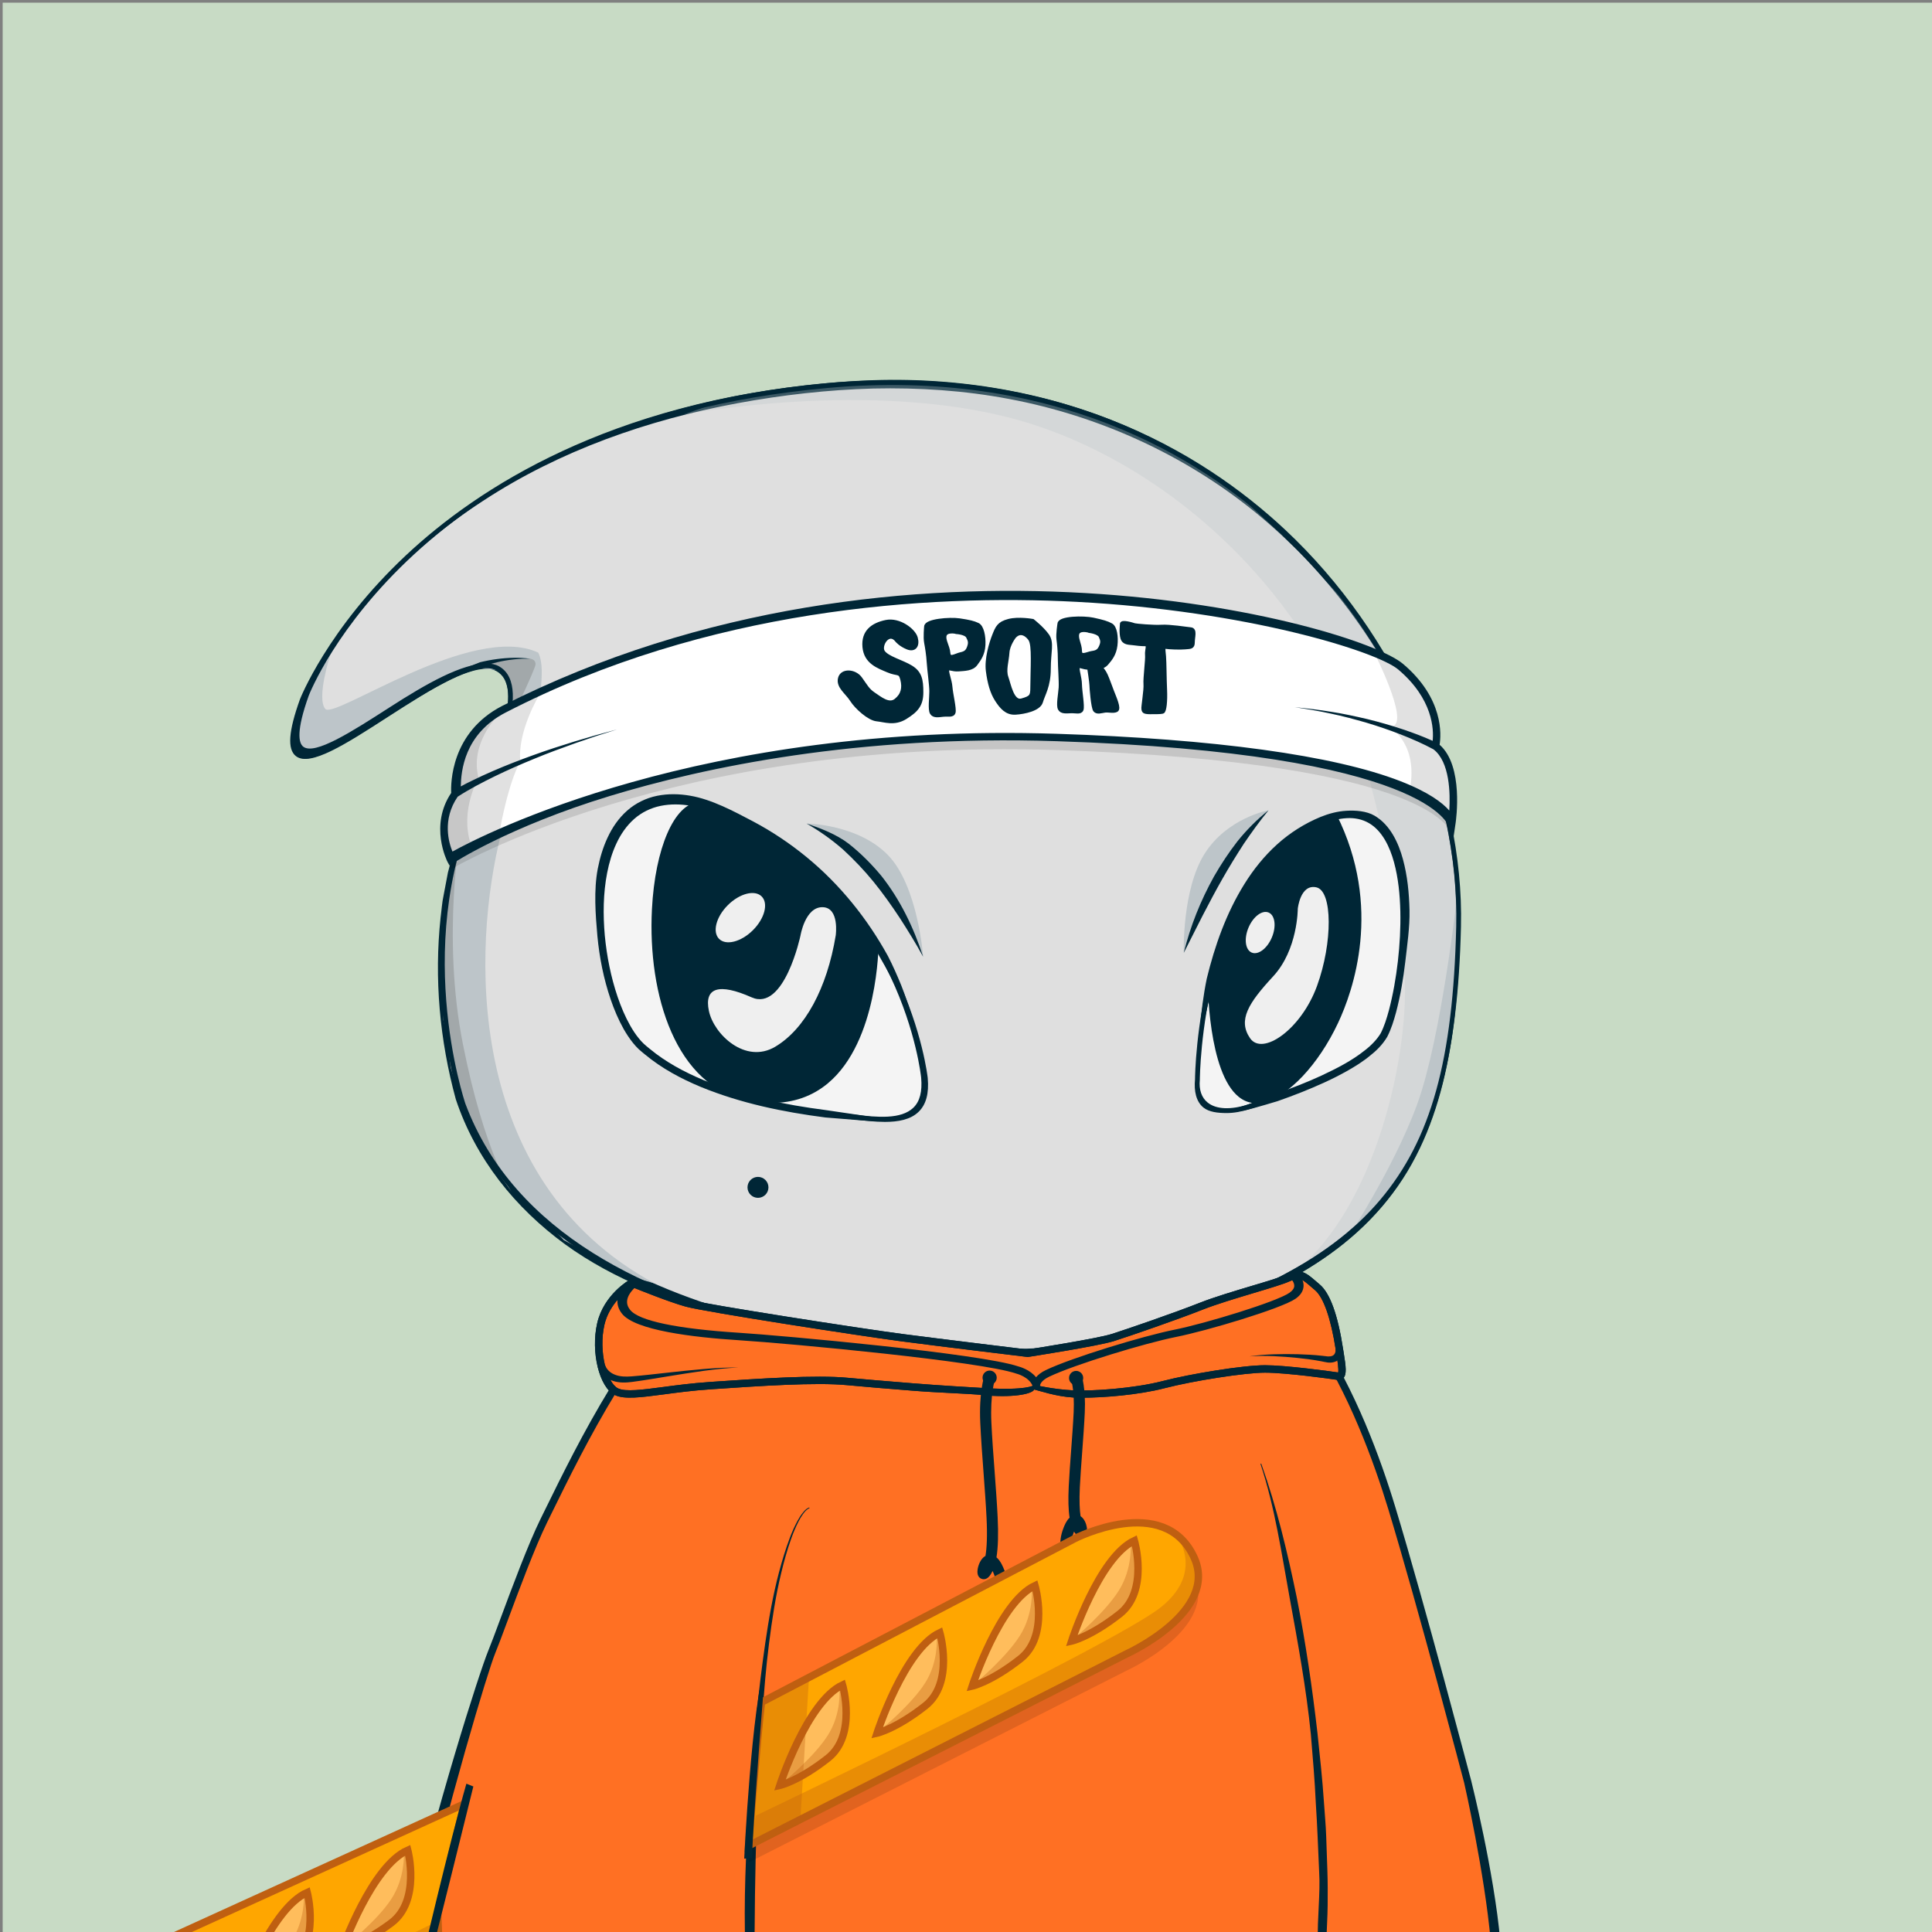 <svg xmlns="http://www.w3.org/2000/svg" xmlns:xlink="http://www.w3.org/1999/xlink" version="1.2" viewBox="0 0 520 520" fill="none">
<rect x="0" y="0" width="520" height="520" fill="#808080" stroke="none"/>
<!-- Background / Green --> <path d="M520.47 0.72H0.72V520.47H520.47V0.72Z" fill="#C8DBC5"/>


<!-- Type / White Body --> <path d="M399.34 520.56L115.79 519.97C115.53 519.97 115.28 519.85 115.12 519.65C114.96 519.45 114.89 519.18 114.95 518.93C146.9 373.14 188.1 352.75 189.84 351.95C189.94 351.9 190.06 351.87 190.17 351.87L337.22 347.77C337.3 347.76 337.43 347.78 337.52 347.82C338.16 348.04 353.31 353.7 367.93 394.63C383.16 437.26 397.96 501.19 400.2 519.6C400.23 519.85 400.15 520.09 399.99 520.27C399.82 520.45 399.58 520.56 399.34 520.56ZM116.85 518.26L398.36 518.84C395.76 499.32 381.24 437.01 366.31 395.2C352.74 357.21 338.58 350.15 337.08 349.49L190.41 353.58C187.69 355.04 147.59 378.75 116.85 518.26Z" fill="#002636"/>
<path d="M399.34 519.7C397 500.37 381.76 435.92 367.12 394.91C352.47 353.9 337.24 348.63 337.24 348.63L190.19 352.73C190.19 352.73 148.01 372.06 115.79 519.11L399.34 519.7Z" fill="#DFDFDF"/>
<path d="M397.72 508.23C397.06 504.42 396.32 500.64 395.57 496.85C394.04 489.28 392.42 481.73 390.66 474.21C387.12 459.18 383.29 444.22 379.1 429.35C376.94 421.93 374.75 414.52 372.36 407.17C370.01 399.81 367.49 392.49 364.57 385.29C361.64 378.11 358.29 371.06 354.07 364.47C351.98 361.17 349.63 358.02 347.01 355.08C345.68 353.62 344.3 352.21 342.76 350.94C341.2 349.65 339.69 348.48 337.59 347.58C337.49 347.54 337.38 347.51 337.26 347.52H337.2C312.69 348.2 288.19 349.19 263.69 350.02C251.44 350.47 239.19 350.88 226.93 351.24C214.68 351.61 202.43 352.04 190.17 352.29H190.15C190.1 352.29 190.05 352.3 190 352.33C188.22 353.29 186.66 354.44 185.14 355.68L182.91 357.58C182.2 358.24 181.52 358.94 180.82 359.62C180.14 360.31 179.41 360.97 178.77 361.69L176.85 363.88L174.93 366.07C174.31 366.82 173.74 367.6 173.14 368.36C171.97 369.91 170.75 371.42 169.62 372.99L166.37 377.81L164.74 380.22C164.22 381.04 163.74 381.88 163.24 382.71L160.27 387.71C152.59 401.18 146.31 415.38 140.61 429.77C139.21 433.38 137.97 437.05 136.64 440.68L134.67 446.14L133.69 448.87L132.81 451.64L129.31 462.71C128.14 466.4 126.95 470.08 125.97 473.83L122.88 485.02C121.88 488.76 120.77 492.47 119.93 496.25L114.55 518.84C114.53 518.93 114.52 519.03 114.52 519.12C114.52 519.8 115.07 520.36 115.75 520.37H115.78C132.24 520.07 151.62 520.35 186.94 520.57C210.64 520.72 234.41 520.65 258.04 520.48L399.43 519.78C399.03 515.84 398.39 512.02 397.72 508.23ZM257.08 518.33C233.46 518.06 209.96 518.07 186.41 517.94C163.39 517.82 140.4 517.83 117.37 517.85L122.26 496.83C123.08 493.06 124.16 489.35 125.14 485.62L128.11 474.43C129.04 470.68 130.19 467 131.32 463.31L134.68 452.24L135.52 449.47L136.47 446.74L138.37 441.28C139.65 437.64 140.86 433.98 142.21 430.37C147.71 415.97 154.06 402.17 161.61 388.72L164.52 383.73C165.01 382.9 165.48 382.06 165.99 381.24L171.09 374.37C172.2 372.8 174.06 370.75 175.21 369.21C175.8 368.45 176.36 367.66 176.97 366.92L178.86 364.74L180.75 362.56C181.39 361.84 182.09 361.19 182.76 360.5C183.44 359.83 184.11 359.13 184.8 358.47L186.97 356.59C188.43 355.37 190.55 354.68 192.16 353.79L192.89 353.47C205.14 353.04 214.75 352.48 227 352.16C239.25 351.84 251.51 351.56 263.77 351.33C288.2 350.8 312.7 350.17 337.12 349.49C338.54 350.13 340.03 351.5 341.37 352.65C342.8 353.84 344.12 355.2 345.38 356.6C347.87 359.43 350.14 362.5 352.17 365.72C356.29 372.13 359.66 379.05 362.58 386.13C365.5 393.22 368.05 400.48 370.44 407.81C372.87 415.12 375.1 422.5 377.29 429.88C381.66 444.66 385.71 459.55 389.45 474.51C391.28 482 393.15 489.48 394.83 497.01C396.51 504.49 398.1 512.18 399.28 519.61L257.08 518.33Z" fill="#002636"/>
<path d="M185.38 358.16C185.38 358.16 224.37 378.66 278.59 378.01C278.59 378.01 308.94 379.99 341.45 352.73C341.45 352.73 339.4 350.62 337.08 349.49C334.74 348.36 197.65 351.87 193.25 353.24C188.85 354.62 185.38 358.16 185.38 358.16Z" fill="#BDC5C9"/>
<path d="M200.36 355.58C200.36 355.58 246.35 373.25 281.94 368.65C317.53 364.05 334.95 349.77 334.95 349.77L298.88 360.42L281.69 364.78L257.46 364.02L234.73 361.88L200.36 355.58Z" fill="#A2A8AA"/>
<path d="M81.22 188.89C81.22 188.89 109.73 114.29 222.61 104.14C335.49 93.99 394.07 183.82 392.51 249.82C390.95 315.82 372.2 343.17 293.7 362.3C293.7 362.3 284.52 363.86 277.49 364.16C270.46 364.45 150.95 367.97 124.58 297.67C124.58 297.67 108.96 252.56 129.66 211.94C129.66 211.94 143.53 185.77 133.96 180.3C120.51 172.62 66.38 230.29 81.22 188.89Z" fill="#DFDFDF"/>
<path d="M81.1 188.84C83.5 183.13 86.65 177.79 90.11 172.67C93.58 167.56 97.42 162.7 101.57 158.13C109.91 149.02 119.34 140.89 129.62 134.02C134.72 130.51 140.12 127.49 145.57 124.56C151.09 121.77 156.7 119.14 162.48 116.91C174 112.39 185.96 108.96 198.11 106.58C210.27 104.25 222.59 102.76 235 102.33C247.4 101.91 259.86 102.85 272.06 105.2C284.25 107.56 296.19 111.33 307.42 116.66C318.65 121.95 329.2 128.67 338.75 136.58C357.79 152.48 372.74 173.1 382.19 195.95C383.42 198.79 384.4 201.72 385.48 204.62C386.39 207.58 387.44 210.49 388.17 213.5C389.85 219.45 391.02 225.54 391.91 231.66C392.76 237.79 393.05 243.99 392.99 250.18C392.85 256.35 392.55 262.53 392.01 268.69C390.91 280.98 388.73 293.33 384.02 304.87C381.66 310.62 378.65 316.13 374.9 321.11C371.17 326.11 366.76 330.58 361.92 334.5C352.2 342.33 340.96 347.99 329.43 352.47C317.89 357.02 290.25 366.55 269.44 364.52C261.26 364.49 253.09 364.08 244.94 363.39C228.65 361.97 212.42 359.33 196.65 354.77C180.94 350.16 165.5 344.64 152.11 334.92C145.45 330.05 139.39 324.3 134.35 317.73C129.31 311.15 125.32 303.81 122.68 295.87C118.34 279.98 116.84 263.37 118.58 247.01C118.86 244.97 118.96 242.92 119.41 240.9L120.56 234.84C121.64 230.87 122.56 226.86 124.09 223.04C125.33 219.12 127.26 215.46 128.94 211.72C130.81 208.14 132.47 204.44 133.88 200.65C135.25 196.86 136.43 192.95 136.74 188.98C136.88 187.01 136.75 184.98 135.98 183.24C135.21 181.51 133.59 180.21 131.68 180.06C129.76 179.88 127.77 180.37 125.88 181C123.98 181.64 122.13 182.47 120.32 183.38C116.7 185.2 113.2 187.28 109.75 189.44C102.83 193.71 96.16 198.44 88.84 202.1C86.99 202.97 85.1 203.81 83.03 204.1C82.02 204.22 80.87 204.22 79.97 203.55C79.05 202.91 78.71 201.79 78.6 200.77C78.39 198.69 78.84 196.66 79.31 194.68C79.77 192.71 80.41 190.77 81.1 188.84ZM81.34 188.93C80.67 190.85 80.04 192.78 79.56 194.75C79.1 196.71 78.68 198.74 78.9 200.73C79.01 201.7 79.35 202.71 80.15 203.26C80.92 203.84 81.99 203.85 82.96 203.73C84.94 203.44 86.82 202.6 88.64 201.73C95.88 198.05 102.53 193.28 109.43 188.96C112.88 186.79 116.34 184.63 119.98 182.74C121.8 181.8 123.66 180.93 125.6 180.24C127.54 179.56 129.59 179 131.75 179.17C133.95 179.29 135.97 180.85 136.86 182.82C137.77 184.8 137.92 186.98 137.81 189.05C137.55 193.22 136.4 197.21 135.07 201.09C133.7 204.96 132.08 208.73 130.24 212.4C128.65 216.11 126.81 219.72 125.66 223.6C124.22 227.38 123.38 231.34 122.39 235.25L121.36 241.21C121.16 242.2 121.04 243.2 120.95 244.21L120.63 247.22C119.08 263.28 120.73 279.67 125.13 295.14C127.66 302.62 131.54 309.8 136.41 316.13C141.29 322.47 147.17 328.05 153.67 332.78C166.72 342.23 181.83 348.59 197.33 353.11C212.86 357.65 228.93 360.35 245.08 361.83C253.16 362.55 261.27 362.99 269.37 363.05C273.43 363.07 277.47 363.07 281.46 362.7C285.47 362.34 289.5 361.8 293.48 361.16L293.4 361.18C305.34 358.25 317.23 355.02 328.69 350.61C340.15 346.27 351.27 340.8 360.86 333.21C365.64 329.42 369.99 325.08 373.69 320.22C377.41 315.38 380.4 309.99 382.76 304.35C387.47 293.03 389.72 280.81 390.89 268.59C391.47 262.47 391.81 256.32 391.99 250.16C392.09 244.02 391.84 237.87 391.04 231.77C390.18 225.69 389.12 219.61 387.39 213.71C386.65 210.72 385.59 207.83 384.68 204.9C383.6 202.02 382.6 199.11 381.37 196.29C371.93 173.57 356.78 153.28 337.75 137.79C318.68 122.32 295.71 111.92 271.64 107.39C259.6 105.1 247.31 104.3 235.06 104.57C222.81 104.91 210.56 106.3 198.49 108.53C174.39 112.99 150.73 121.25 130.1 134.75C119.76 141.42 110.24 149.38 101.92 158.45C97.76 162.99 93.9 167.81 90.41 172.88C86.93 177.95 83.75 183.28 81.34 188.93Z" fill="#002636"/>
<path d="M88.84 176.45C88.84 176.45 85.13 187.91 87.55 190.81C89.97 193.71 127.09 167.41 144.84 175.64C144.84 175.64 145.72 176.93 145.81 180.32C145.89 183.47 145.25 189.03 144.44 193.88C143.63 198.72 137.34 214.68 134.84 224.54C127.26 254.39 124.35 317.33 176.15 345.41L170.34 343.8L151.78 333.79L134.84 316.04L125.8 301.19L122.73 290.38L119.34 274.56L119.02 260.52L119.83 243.9L122.25 231.31L125.96 219.69L130.32 210.17L134.19 202.59L136.21 195.65L137.81 189.06L136.85 183.71L134.51 180.4L127.65 179.75L123.53 181.44L112 187.18L99.65 195.01L94.57 198.08L86.9 202.36L81.82 203.09L79.88 201.07C79.88 201.07 79.07 196.39 79.32 196.23C79.57 196.07 81.66 188.24 81.66 188.24C81.66 188.24 84.65 182.91 84.81 182.67C84.97 182.43 88.84 176.45 88.84 176.45Z" fill="#BDC5C9"/>
<path d="M127.65 179.76L131.93 178.07L137.3 177.24L142.82 177.31C142.82 177.31 144.2 177.48 144.14 178.82C144.08 180.15 136.94 194.98 136.94 194.98L137.42 189.84L136.88 184.15L134.52 180.42L130.92 178.96L127.65 179.76Z" fill="#A2A8AA"/>
<path d="M129.14 178.26C130.64 177.89 132.15 177.6 133.67 177.4C135.19 177.19 136.72 177.07 138.25 177.05C139.78 177 141.3 177.13 142.81 177.3C141.29 177.28 139.78 177.3 138.27 177.48C136.77 177.64 135.28 177.89 133.82 178.24C132.36 178.58 130.91 178.99 129.5 179.49C128.1 179.98 124.43 181.25 124.22 180.83C124.01 180.41 123.29 180.53 129.14 178.26Z" fill="#002636"/>
<path d="M392.23 240.84C392.23 240.84 387.94 279.32 381.48 297.08C375.02 314.84 361.9 334.5 361.9 334.5L368.34 327.5L375.6 319.59L381.41 309.1L385.93 297.8L389 287.15L390.78 275.21L391.75 262.14L392.56 248.58L392.23 240.84Z" fill="#BDC5C9"/>
<path d="M124.08 223.05C124.08 223.05 118.78 251.73 124.59 281.02C130.4 310.31 137.66 320.72 137.66 320.72L131.73 312.37L125.8 301.19L121.32 287.43L119.38 272.54L119.02 255.96L119.83 243.9L124.08 223.05Z" fill="#A2A8AA"/>
<path d="M199.14 517.66L199.13 520.65L116.44 520.37L118.32 514.06L181.39 513.97L199.14 517.66Z" fill="#DFDFDF"/>
<path d="M133.67 455.57C136.39 450.53 125.3 504.75 128.2 520.4L116.44 520.38C116.44 520.37 130.95 460.61 133.67 455.57Z" fill="#BDC5C9"/>
<path d="M399.24 519.61L399.34 520.56L356.71 520.49L356.75 519.3L356.76 518.98L399.24 519.61Z" fill="#DFDFDF"/>
<path d="M339.09 393.12C339.09 393.12 346.08 402.06 352.37 424.33C358.66 446.6 364.63 500.98 365.6 517.93L365.63 520.53L356.66 520.48L355.92 516.88V508.65L355.44 489.69L354.15 471.54L351.97 451.45L348.34 431.12L344.87 414.58L341.8 401.83L339.09 393.12Z" fill="#BDC5C9"/>
<path d="M352.49 465.23C353 471.32 353.55 477.41 353.83 483.52C354.25 489.62 354.46 495.73 354.74 501.83C355.11 507.61 354.14 514.38 354.37 520.18L356.73 520.48C356.77 517.73 357.03 513.62 357.05 510.87C357.07 507.8 357.09 504.73 356.98 501.67L356.66 492.47C356.56 489.4 356.25 486.35 356.05 483.29C355.64 477.17 354.95 471.07 354.31 464.97C352.89 452.78 351.08 440.64 348.66 428.61C346.15 416.61 343.26 404.66 339.08 393.12C339.06 393.07 339 393.04 338.94 393.06C338.89 393.08 338.86 393.14 338.88 393.2C342.79 404.8 344.53 416.8 346.76 428.81C348.99 440.84 351.28 453.07 352.49 465.23Z" fill="#002636"/>
<path d="M201.84 517.99V520.65L354.39 520.49L354.34 518.85L223.06 515.56L201.84 517.99Z" fill="#DFDFDF"/>
<path d="M217.28 404.99C217.28 404.99 220.88 403.54 219.59 411.93C218.3 420.32 213.84 494.52 215.13 520.66H201.84L200.87 496.49L204.42 450.66L207.08 432.83L209.08 422L212.41 412.97L213.73 409.71L215.34 406.39L217.28 404.99Z" fill="#C2CACC"/>
<path d="M201.81 519.11C201.81 518.62 201.8 518.13 201.81 517.64C201.89 504.85 202.12 492.05 202.84 479.26C203.59 466.48 204.06 453.7 205.71 441.01C206.52 434.66 207.49 428.33 209.03 422.12C209.8 419.02 210.66 415.93 211.76 412.93C212.3 411.43 212.93 409.96 213.66 408.54C214.03 407.84 214.43 407.14 214.9 406.51C215.36 405.89 215.91 405.23 216.58 404.96L216.62 404.94C216.67 404.92 216.7 404.86 216.68 404.81C216.66 404.76 216.6 404.73 216.55 404.75C215.7 405.06 215.2 405.72 214.69 406.35C214.19 406.99 213.77 407.68 213.38 408.39C212.61 409.81 211.94 411.28 211.37 412.78C210.21 415.78 209.27 418.86 208.43 421.96C206.75 428.16 205.64 434.52 204.69 440.86C202.83 453.57 201.56 466.35 200.61 479.15C199.67 491.95 198.97 504.79 199.16 517.65C199.17 518.13 199.19 518.62 199.2 519.11H201.81V519.11Z" fill="#002636"/>
<path opacity="0.32" d="M391.35 228.25L385.48 204.62L376.1 183.47L362.54 162.41L344.92 143.87L330.59 130.7L307.41 116.66L286.29 109.64L269.59 105.77L258.21 104.32L241.27 103.11L225.05 103.59L198.11 106.59L183.9 111.58C183.9 111.58 234.25 101.9 273.95 113.03C313.65 124.17 356.01 160.32 369.45 213.17C369.45 213.17 377.37 243.39 378.12 264.04C378.87 284.69 370.33 324.76 348.51 342.27L357.47 337.19L368.36 327.51L376.35 318.31L382.16 307.42L386.76 293.62L389.42 285.63L392.01 268.7L392.09 243.75L391.35 228.25Z" fill="#BDC5C9"/>
<path d="M345.88 142.56C323.42 121.53 283.79 97.62 222.63 103.13C164.14 108.39 128.68 131.24 109.23 149.49C88.13 169.28 80.77 188.11 80.7 188.3V188.31C77.65 196.83 77.3 201.65 79.62 203.49C83.41 206.5 93.08 200.27 104.27 193.05C115.6 185.75 128.46 177.48 133.71 180.49C142.63 185.59 129.3 211.01 129.16 211.27C108.57 251.67 123.89 297.05 124.05 297.52C147.52 360.12 244.02 364.55 270.82 364.55C274.57 364.55 276.96 364.46 277.59 364.44C284.58 364.15 293.79 362.6 293.92 362.57C369.4 345.18 391.58 318.82 393.22 249.47C394.12 211.7 375.98 170.74 345.88 142.56ZM391.94 249.44C391.09 285.36 385.18 306.63 371.54 322.86C357.31 339.79 333.28 351.65 293.67 361.3C293.58 361.32 284.45 362.86 277.54 363.15C272.42 363.37 151.7 367.56 125.27 297.09C125.11 296.64 109.97 251.78 130.31 211.87C130.89 210.78 144.35 185.08 134.36 179.37C133.4 178.82 132.28 178.58 131.01 178.58C124.37 178.58 115 183.85 104.76 190.45C94.88 196.81 84.66 203.39 81.61 200.96C80.39 199.99 79.66 196.82 83.1 187.23C83.52 186.15 111.84 114.4 222.76 104.42C283.47 98.96 322.74 122.66 345.02 143.51C374.84 171.44 392.82 212.03 391.94 249.44Z" fill="#002636"/>


<!-- Eyes / Regular Eyes --> <g style="mix-blend-mode:color-burn">
<path d="M217.1 221.65C217.1 221.65 230.86 221.79 238.99 230.14C247.11 238.5 248.47 257.51 248.47 257.51L240.12 240.85L230.97 230.41L217.1 221.65Z" fill="#BDC5C9"/>
</g>
<g style="mix-blend-mode:color-burn">
<path d="M318.61 256.46C318.61 256.46 318.1 239.47 324.22 229.78C330.34 220.09 341.43 218.09 341.43 218.09L331.37 230.03L318.61 256.46Z" fill="#BDC5C9"/>
</g>
<path d="M318.61 256.46C320.44 249.13 323.1 242.49 326.76 235.88C328.65 232.61 330.73 229.43 333.06 226.44C335.42 223.48 338.46 220.41 341.43 218.09C339.03 221.01 336.87 224.03 334.78 227.09C332.76 230.21 330.81 233.37 328.98 236.6C327.14 239.83 325.41 243.12 323.69 246.43L318.61 256.46Z" fill="#002636"/>
<path d="M248.47 257.52C246.52 253.94 244.39 250.5 242.21 247.12C239.99 243.76 237.67 240.48 235.15 237.37C232.62 234.27 229.86 231.37 226.92 228.66C223.9 226.03 220.66 223.69 217.1 221.66C220.96 222.97 225.13 224.56 228.41 227.07C231.65 229.62 234.57 232.56 237.2 235.72C242.3 242.15 245.95 249.75 248.47 257.52Z" fill="#002636"/>
<path d="M322.29 290.56C322.29 290.56 322.34 235.59 354.67 221.27C387 206.95 378.1 270.88 371.94 279.51C365.77 288.14 345.48 294.91 336.19 297.88C326.9 300.85 321.62 297.29 322.29 290.56Z" fill="#F4F4F4"/>
<path d="M330.17 299.58C327.75 299.58 325.41 299.31 323.91 298.1C321.92 296.49 321.34 293.65 321.64 290.52C321.65 288.9 322.39 234.85 354.41 220.67C362.37 217.14 368.53 217.96 372.72 223.1C383.28 236.06 377.06 273.45 372.47 279.88C365.93 289.03 343.7 296.15 336.39 298.5C334.13 299.22 332.03 299.58 330.17 299.58ZM363.16 219.84C360.72 219.84 357.97 220.51 354.94 221.86C323.36 235.85 322.94 290.01 322.94 290.56V290.62C322.67 293.31 323.4 295.43 325.04 296.75C327.33 298.6 331.23 298.78 336 297.25C343.2 294.94 365.12 287.92 371.42 279.12C373.49 276.22 376.23 265.73 377.05 253.84C377.6 245.78 377.64 231.19 371.73 223.92C369.5 221.2 366.64 219.84 363.16 219.84Z" fill="#002636"/>
<path d="M249.05 290.2C249.05 290.2 244.08 241.2 197.48 219.61C150.88 198.02 157.63 267.97 172.79 281.86C187.95 295.75 217.1 299.31 226.94 300.31C236.78 301.31 250.31 304.49 249.05 290.2Z" fill="#F4F4F4"/>
<path d="M238.18 301.96C235.49 301.96 232.62 301.62 229.9 301.29C228.87 301.17 227.85 301.05 226.87 300.95C195.07 297.72 179.67 289.05 172.35 282.34C162.44 273.26 155.43 239.25 166.22 223.06C170.55 216.56 179.54 210.58 197.76 219.02C244.16 240.52 249.65 289.64 249.7 290.14V290.15C250.07 294.31 249.26 297.3 247.23 299.26C245.07 301.35 241.79 301.96 238.18 301.96ZM181.75 216.19C175.55 216.19 170.66 218.73 167.29 223.78C157.14 239.01 163.65 272.62 173.22 281.38C186.91 293.93 212.79 298.22 227 299.66C227.99 299.76 229.01 299.88 230.05 300.01C236.12 300.73 242.53 301.34 245.85 298.12C247.58 296.44 248.26 293.81 247.93 290.06C247.86 289.39 242.83 241.35 197.2 220.21C191.42 217.52 186.25 216.19 181.75 216.19Z" fill="#002636"/>
<path d="M325.55 263.57C325.55 263.57 325.53 299.51 339.91 296.2C354.29 292.89 377.4 255.56 359.28 219.48C359.28 219.48 334.14 224.9 325.55 263.57Z" fill="#002636"/>
<path d="M338.09 296.92C336.39 296.92 334.83 296.36 333.43 295.24C325.13 288.63 325.05 264.59 325.05 263.57L325.06 263.46C333.62 224.92 358.92 219.04 359.18 218.99L359.56 218.91L359.73 219.26C372.21 244.12 364.17 266.77 360.13 275.35C354.86 286.56 346.78 295.13 340.02 296.69C339.36 296.84 338.72 296.92 338.09 296.92ZM326.05 263.63C326.06 264.92 326.31 288.29 334.05 294.46C335.74 295.81 337.62 296.22 339.79 295.72C346.26 294.23 354.07 285.87 359.22 274.93C363.18 266.52 371.03 244.4 359.01 220.07C355.88 220.95 333.91 228.35 326.05 263.63Z" fill="#002636"/>
<path d="M349.3 244.59C349.3 244.59 349.32 255.61 342.67 262.79C336.02 269.97 333.12 274.56 336.45 279.43C339.78 284.3 350.2 277.1 354.47 265.39C358.74 253.68 358.66 239.8 354.31 238.83C349.96 237.86 349.3 244.59 349.3 244.59Z" fill="#EFEFEF"/>
<path d="M342.318 252.323C343.573 249.346 343.184 246.339 341.448 245.608C339.713 244.876 337.289 246.697 336.034 249.674C334.779 252.651 335.168 255.658 336.904 256.389C338.639 257.121 341.063 255.3 342.318 252.323Z" fill="#EFEFEF"/>
<path d="M235.95 254.14C235.95 254.14 236.09 302.14 201.64 295.78C167.19 289.42 172.22 217.65 188.01 216.39C188.02 216.39 215.78 224.38 235.95 254.14Z" fill="#002636"/>
<path d="M207.66 296.86C205.71 296.86 203.67 296.66 201.56 296.27C181.89 292.64 174.29 267.77 175.47 244.73C176.32 228.27 181.46 216.4 187.98 215.88L188.07 215.87L188.16 215.9C188.44 215.98 216.33 224.29 236.37 253.85L236.46 253.98V254.13C236.46 254.39 236.38 280.26 222.84 291.56C218.62 295.09 213.53 296.86 207.66 296.86ZM187.97 216.9C182.1 217.48 177.28 229.18 176.47 244.79C175.31 267.39 182.67 291.77 201.74 295.29C209.94 296.8 216.82 295.29 222.2 290.8C234.84 280.24 235.43 256.42 235.45 254.29C216.17 225.95 189.69 217.43 187.97 216.9Z" fill="#002636"/>
<path d="M215.44 251.85C215.44 251.85 211.1 272.34 202.31 268.44C193.52 264.54 189.48 265.78 190.8 272.09C192.12 278.4 200.63 286.49 208.65 281.73C216.66 276.97 222.6 265.98 224.94 251.76C224.94 251.76 226.01 244.19 221.34 244.17C216.68 244.15 215.44 251.85 215.44 251.85Z" fill="#EFEFEF"/>
<path d="M202.64 250.372C205.807 247.22 206.869 243.152 205.01 241.284C203.152 239.417 199.079 240.458 195.911 243.609C192.744 246.76 191.682 250.829 193.54 252.696C195.399 254.564 199.472 253.523 202.64 250.372Z" fill="#EFEFEF"/>
<path d="M249.05 290.2C248.33 284.51 246.66 278.99 244.65 273.66C242.55 268.35 240.08 263.21 237.22 258.32C231.79 248.38 224.54 239.41 215.79 232.23C211.41 228.64 206.68 225.49 201.68 222.83C196.67 220.2 191.48 217.82 185.99 216.89C183.26 216.41 180.47 216.36 177.82 216.9C175.17 217.44 172.69 218.65 170.67 220.44C168.65 222.23 167.07 224.52 165.91 227.02C164.73 229.52 163.95 232.21 163.41 234.96C162.34 240.46 162.29 246.17 162.78 251.79C163.32 257.41 164.43 263 166.24 268.33C167.15 270.99 168.24 273.59 169.61 276.02C170.3 277.23 171.05 278.39 171.91 279.44C172.33 279.97 172.79 280.47 173.27 280.93C173.75 281.39 174.33 281.83 174.86 282.28C179.16 285.85 184.18 288.55 189.39 290.72C199.87 295.02 211.13 297.35 222.4 298.8L230.89 300.05C233.71 300.49 236.53 300.93 239.35 300.94C240.76 300.93 242.17 300.79 243.52 300.42C244.86 300.03 246.16 299.38 247.1 298.31C248.05 297.26 248.63 295.9 248.88 294.5C249.15 293.07 249.15 291.63 249.05 290.2ZM249.05 290.2C249.17 291.62 249.18 293.07 248.94 294.48C248.71 295.89 248.19 297.29 247.25 298.41C246.34 299.54 245.04 300.34 243.67 300.83C242.29 301.31 240.84 301.56 239.39 301.66C236.49 301.88 233.59 301.69 230.73 301.46L222.16 300.77C210.76 299.3 199.37 296.95 188.63 292.55C183.29 290.33 178.1 287.56 173.58 283.8C173.02 283.32 172.44 282.89 171.89 282.37C171.34 281.84 170.83 281.28 170.36 280.69C169.42 279.52 168.61 278.27 167.87 276.99C166.43 274.42 165.29 271.72 164.35 268.96C162.47 263.45 161.34 257.73 160.79 251.95C160.28 246.18 159.78 239.58 160.89 233.82C161.45 230.95 162.28 228.1 163.54 225.42C164.79 222.73 166.51 220.2 168.79 218.19C171.06 216.17 173.9 214.79 176.86 214.19C179.82 213.59 182.86 213.66 185.77 214.17C191.62 215.17 197.53 218.37 202.63 221.05C207.74 223.76 212.59 226.99 217.07 230.67C226.04 238.02 233.43 247.21 239 257.34C240.32 259.91 241.49 262.56 242.58 265.23C243.63 267.92 244.57 270.65 245.39 273.4C246.22 276.15 246.94 278.94 247.55 281.74C247.87 283.14 248.15 284.54 248.41 285.95C248.66 287.37 248.89 288.78 249.05 290.2Z" fill="#002636"/>
<path d="M322.29 290.56C322.36 286.03 322.63 281.5 322.96 276.96C323.31 272.42 323.88 267.89 324.8 263.4C326.96 254.53 330.05 245.78 334.93 237.94C337.36 234.03 340.28 230.38 343.73 227.27C347.17 224.15 351.16 221.64 355.47 219.86C357.64 218.99 359.95 218.36 362.37 218.22C364.77 218.07 367.79 218.27 369.94 219.53C372.1 220.78 373.74 222.69 374.95 224.74C376.16 226.8 376.99 229.02 377.6 231.26C378.82 235.76 379.26 240.37 379.37 244.96C379.47 249.55 378.74 254.41 378.22 258.96C377.69 263.5 376.92 268.02 375.75 272.47C375.14 274.7 374.48 276.9 373.37 279.07C372.07 281.25 370.36 282.9 368.51 284.33C367.62 285.1 366.63 285.7 365.68 286.38C364.7 286.98 363.73 287.62 362.72 288.17C360.71 289.3 358.67 290.34 356.59 291.29C352.43 293.2 348.18 294.87 343.88 296.37C341.7 297.04 339.51 297.67 337.32 298.28C335.12 298.89 332.79 299.37 330.47 299.3C329.89 299.32 329.31 299.21 328.73 299.16C328.16 299.02 327.58 298.95 327.04 298.73C325.93 298.39 324.9 297.77 324.12 296.93C323.32 296.1 322.78 295.05 322.49 293.96C322.22 292.83 322.2 291.69 322.29 290.56ZM322.29 290.56C322.22 291.69 322.25 292.83 322.54 293.93C322.86 295.02 323.45 296.01 324.26 296.78C325.06 297.56 326.1 298.05 327.17 298.31C327.69 298.49 328.26 298.49 328.8 298.57C329.36 298.56 329.9 298.62 330.46 298.55C332.68 298.39 334.78 297.7 336.88 296.9C339 296.12 341.12 295.31 343.21 294.47C347.46 292.95 351.68 291.36 355.75 289.46C359.8 287.56 363.83 285.5 367.27 282.76C369 281.44 370.58 279.83 371.61 278.12C372.57 276.25 373.24 274.09 373.82 271.95C374.96 267.63 375.72 263.19 376.24 258.73C376.75 254.27 377 249.77 376.9 245.29C376.79 240.82 376.36 236.34 375.2 232.08C374.62 229.96 373.84 227.9 372.75 226.04C371.66 224.2 370.24 222.57 368.45 221.54C366.67 220.5 364.58 220.08 362.47 220.21C360.35 220.33 358.23 220.89 356.2 221.71C352.14 223.39 348.34 225.77 345.07 228.75C341.78 231.71 338.97 235.21 336.62 239C331.91 246.59 328.84 255.15 326.75 263.87C324.45 272.54 322.45 281.48 322.29 290.56Z" fill="#002636"/>


<!-- Body / Hoodie Orange --> <style type="text/css">
	.style-Body0{fill:none;}
	.style-Body1{fill:#FF7023;}
	.style-Body2{opacity:0.1;fill:#4C4C4C;enable-background:new    ;}
	.style-Body3{opacity:0.1;enable-background:new    ;}
	.style-Body4{fill:#002636;}
	.style-Body5{opacity:0.4;}
	.style-Body6{fill:#3D3544;stroke:#002636;stroke-miterlimit:10;}
</style>
<g transform="translate(0, 3)">
<rect y="0" class="style-Body0" width="519.2" height="519.2"/>
<path class="style-Body1" d="M109.94,519.5c8.67-36.98,20.22-72.52,22.45-77.92c2.24-5.4,9.24-25.59,13.99-35.26
	c4.75-9.67,10.91-22.46,18.74-35.26c7.84-12.8,15.39-15.64,15.39-15.64c5.59-6.55,12.31-5.12,12.31-5.12l9.79,2.27
	c0,0,16.5,3.98,22.1,5.12c5.59,1.14,24.34,2.85,29.93,3.13c5.59,0.28,20.14,0.57,26.85,0.28c6.71-0.28,17.34-1.71,22.1-3.41
	c4.76-1.71,17.62-5.69,17.62-5.69l15.67-5.97c0,0,5.32-0.86,10.91,3.98c0,0,2.51,1.14,6.15,6.55c3.64,5.4,12.59,19.61,20.7,46.35
	c8.11,26.72,20.42,73.65,20.42,73.65s6.29,24.11,7.97,42.87L109.94,519.5z"/>
<path class="style-Body2" d="M222.31,357.1l22.8,3.13l19.3,1.14l19.58-0.28l8.67-0.85l19.86-5.12l20.56-7.96l5.34-0.28
	c0,0-11.92,9.38-37.1,16.78c-25.18,7.39-60.42,1.99-68.25-0.57c-7.84-2.56-37.94-11.81-37.94-11.81L222.31,357.1z"/>
<path class="style-Body3" d="M217.13,403.16l-0.91,0.96l-1.31,2.01l-0.04,0.45l-1.45,3.01l-0.44,1.42l-2.73,8.19l-1.96,8.43l-2.34,14.22
	l-1.68,21.05l-2.24,32.99l1.07,23.6h10.67c0,0-1.96-19.33-2.51-65.97c-0.56-46.64,6.55-50.57,6.55-50.57L217.13,403.16z"/>
<path class="style-Body3" d="M342.64,401.48l5.23,21.81l3.55,21.81l3.55,29.38l1.3,34.31l0.76,10.67l13.59-0.23
	c-0.56-40.95-10.63-78.49-16.03-95.17c-5.41-16.69-15.28-32.98-15.28-32.98L342.64,401.48z"/>
<path class="style-Body4" d="M347.11,427.04c-2.22-12.13-3.94-24.25-7.83-35.97c-0.02-0.06,0.01-0.12,0.06-0.14
	c0.06-0.02,0.12,0.01,0.14,0.06c4.15,11.66,7.02,23.73,9.52,35.84c2.4,12.15,4.2,24.41,5.61,36.72c0.64,6.16,1.32,12.32,1.73,18.5
	c0.2,3.09,0.51,6.17,0.61,9.27l0.32,9.29c0.11,3.09,0.09,6.19,0.07,9.29c-0.02,2.78-0.28,6.75-0.32,9.52h-2.3
	c-0.23-5.86,0.7-12.82,0.33-18.65c-0.28-6.16-0.49-12.33-0.9-18.49c-0.28-6.17-0.82-12.32-1.33-18.47
	C351.6,451.55,349.33,439.19,347.11,427.04z"/>
<path class="style-Body4" d="M200.52,519.5c-0.01-0.48-0.03-2.23-0.04-2.72c-0.19-12.99,0.51-25.96,1.44-38.88
	c0.94-12.93,2.2-25.84,4.05-38.67c0.94-6.4,2.05-12.83,3.71-19.09c0.83-3.13,1.77-6.24,2.92-9.27c0.57-1.52,1.23-3,2-4.43
	c0.39-0.72,0.8-1.41,1.3-2.06c0.51-0.64,1-1.3,1.85-1.62c0.05-0.02,0.11,0.01,0.13,0.06c0.02,0.05-0.01,0.11-0.06,0.13l-0.04,0.02
	c-0.67,0.27-1.21,0.94-1.67,1.57c-0.47,0.64-0.87,1.34-1.23,2.05c-0.73,1.43-1.35,2.92-1.89,4.43c-1.09,3.03-1.95,6.15-2.71,9.28
	c-1.53,6.27-2.49,12.67-3.3,19.08c-1.64,12.82-2.11,25.72-2.85,38.63c-0.72,12.92-0.94,25.85-1.02,38.76c-0.01,0.5,0,2.23,0,2.73
	H200.52z"/>
<path class="style-Body4" d="M403.8,519.42c-1.67-18.63-7.75-42.87-7.82-43.13c-0.13-0.46-12.41-47.25-20.44-73.69
	c-3.94-13.02-10.77-31.68-20.82-46.62c-3.3-4.91-5.79-6.47-6.42-6.82c-5.84-4.99-11.38-4.17-11.61-4.13l-15.8,6
	c-0.13,0.04-12.94,4.01-17.66,5.71c-4.59,1.65-14.98,3.06-21.81,3.35c-6.79,0.29-21.43-0.01-26.76-0.28
	c-5.28-0.27-24.07-1.95-29.78-3.11c-5.51-1.12-21.91-5.07-22.08-5.11l-9.81-2.28c-0.3-0.06-7.22-1.43-13.1,5.26
	c-1.41,0.62-8.4,4.13-15.64,15.95c-7.27,11.88-13.04,23.65-17.69,33.12l-1.09,2.22c-3.32,6.75-7.65,18.41-10.82,26.93
	c-1.34,3.62-2.51,6.75-3.19,8.39c-2.47,5.99-14.11,42.37-22.54,78.31h2.98c8.84-37.68,19.42-72.78,21.39-77.53
	c0.7-1.68,1.81-4.67,3.22-8.46c3.15-8.47,7.47-20.08,10.74-26.73l1.09-2.22c4.63-9.42,10.38-21.16,17.6-32.96
	c7.52-12.29,14.81-15.2,14.88-15.23l0.24-0.09l0.17-0.19c5.12-5.99,11.05-4.26,11.28-4.22l9.85,1.7c0.17,0.04,16.59,4,22.14,5.13
	c5.79,1.18,24.74,2.88,30.07,3.15c5.36,0.27,20.09,0.58,26.94,0.28c6.96-0.29,17.62-1.76,22.38-3.46c4.68-1.68,17.46-5.64,17.64-5.7
	l15.56-5.93c0.72-0.08,5.21-0.39,10.02,3.77l0.23,0.15c0.03,0.01,2.38,1.17,5.75,6.19c9.92,14.73,16.66,33.19,20.58,46.08
	c8.02,26.41,20.29,73.14,20.41,73.61c0.06,0.24,5.5,24.18,7.15,42.65L403.8,519.42z"/>
<path class="style-Body3" d="M276.59,364.05c0,0-23.37-2.82-34.07-4.22c-10.7-1.41-52.65-7.88-57.72-9.29c-5.07-1.41-14.78-5.42-14.78-5.42
	s-6.62,3.73-8.31,11.05s0.57,16.5,4.23,18.24c3.66,1.75,12.67-0.79,25.06-1.63s28.44-1.97,37.17-1.13c8.73,0.84,28.16,2.25,36.6,3.1
	c8.45,0.84,13.8-1.13,13.8-1.13s4.79,1.13,10.14,1.41s16.89-0.56,24.5-2.53s21.68-4.22,27.31-4.22s18.02,1.69,19.71,1.97
	c1.69,0.28,0.84-3.66,0.28-7.32c-0.56-3.66-2.25-13.51-5.91-16.61c-3.66-3.1-4.36-4.15-7.88-2.53c-3.34,1.53-16.24,4.79-23.37,7.6
	c-7.13,2.82-19.71,7.13-23.84,8.45C295.36,361.14,276.59,364.05,276.59,364.05z"/>
<g>
	<path class="style-Body1" d="M276.59,361.23c0,0-23.37-2.82-34.07-4.22c-10.7-1.41-52.65-7.88-57.72-9.29s-14.78-5.42-14.78-5.42
		s-6.62,3.73-8.31,11.05s0.57,16.5,4.23,18.24c3.66,1.75,12.67-0.79,25.06-1.63c12.39-0.84,28.44-1.97,37.17-1.13
		c8.73,0.84,28.16,2.25,36.6,3.1c8.45,0.84,13.8-1.13,13.8-1.13s4.79,1.13,10.14,1.41s16.89-0.56,24.5-2.53s21.68-4.22,27.31-4.22
		s18.02,1.69,19.71,1.97c1.69,0.28,0.84-3.66,0.28-7.32c-0.56-3.66-2.25-13.51-5.91-16.61c-3.66-3.1-4.36-4.15-7.88-2.53
		c-3.34,1.53-16.24,4.79-23.37,7.6c-7.13,2.82-19.71,7.13-23.84,8.45C295.36,358.32,276.59,361.23,276.59,361.23z"/>
	<path class="style-Body4" d="M291.22,373.2c-0.84,0-1.59-0.02-2.24-0.05c-4.7-0.25-9.49-1.91-10.61-2.16c-0.66,1.31-6.18,2.26-13.75,1.5
		c-4.37-0.44-11.74-0.6-18.91-1.18c-6.61-0.53-13.44-1.08-17.65-1.49c-8.45-0.82-23.82,0.23-36.16,1.07l-0.84,0.06
		c-4.61,0.31-8.71,0.86-12.33,1.34c-6.19,0.82-10.67,1.42-13.22,0.2c-4.2-2.01-6.56-11.6-4.77-19.37c1.77-7.66,8.5-11.54,8.79-11.7
		l0.42-0.24l0.45,0.19c0.1,0.04,9.72,4.01,14.67,5.38c4.98,1.38,47.22,7.9,57.58,9.26c10.15,1.33,31.98,3.97,33.92,4.21
		c1.7-0.27,18.79-2.95,22.62-4.17c4.43-1.41,16.83-5.68,23.77-8.42c3.82-1.51,9.23-3.12,14-4.55c4.02-1.2,7.82-2.34,9.32-3.03
		c3.79-1.75,5.12-0.6,8.04,1.91l0.9,0.77c2.75,2.33,4.85,8.12,6.25,17.22l0.2,1.24c0.59,3.65,0.87,5.77-0.14,6.77
		c-0.39,0.38-0.92,0.54-1.5,0.45c-1.67-0.28-13.98-1.96-19.54-1.96c-5.29,0-19.2,2.15-27.06,4.19
		C306.47,372.45,296.98,373.2,291.22,373.2z M278.5,369.76l0.29,0.07c0.05,0.01,4.77,1.11,9.96,1.38c4.94,0.26,16.4-0.48,24.19-2.5
		c7.39-1.92,21.56-4.26,27.56-4.26c5.49,0,17.34,1.59,19.67,1.95c0.19-0.82-0.2-3.24-0.46-4.89l-0.2-1.26
		c-1.29-8.37-3.27-14.05-5.57-16l-0.91-0.78c-2.84-2.44-3.28-2.82-5.91-1.61c-1.63,0.75-5.32,1.85-9.58,3.13
		c-4.73,1.42-10.1,3.02-13.84,4.5c-6.99,2.76-19.45,7.05-23.9,8.47c-4.16,1.32-22.28,4.14-23.05,4.26l-0.14,0.02l-0.14-0.02
		c-0.23-0.03-23.5-2.83-34.08-4.23c-10.66-1.4-52.67-7.88-57.86-9.32c-4.48-1.25-12.38-4.43-14.42-5.26
		c-1.4,0.92-6.09,4.38-7.43,10.16c-1.64,7.12,0.68,15.68,3.68,17.12c2.02,0.96,6.47,0.37,12.1-0.37c3.65-0.49,7.79-1.03,12.46-1.35
		l0.84-0.06c12.42-0.85,27.88-1.9,36.49-1.07c4.2,0.41,11.02,0.95,17.62,1.49c7.18,0.58,15.05,1.03,19.45,1.29
		c10.98,0.66,12.84-0.73,12.89-0.75L278.5,369.76z"/>
</g>
<path class="style-Body5" d="M170.02,342.3l-2.67,5.33l2.44,3.94l10.72,3.86l34.33,2.34l50.49,5.82c0,0,12,1.42,12.67,6.62l3.95-3.55
	l17.55-6.83l23.65-5.44l19.62-5.44l6.29-3.95l-1.27-5.4l-28.2,9.9l-20.08,7.51l-22.9,4.22l-34.07-4.22l-41.01-6.57l-16.71-2.72
	L170.02,342.3z"/>
<path class="style-Body4" d="M278.95,370.89c-0.42,0-0.81-0.28-0.95-0.69c-0.93-2.64-4.41-3.48-4.45-3.49c-0.03-0.01-0.07-0.02-0.1-0.03
	c-9.53-3.27-60.26-8.04-74.63-8.96c-12.39-0.79-27.9-2.67-31.41-7.14c-0.98-1.24-1.38-2.59-1.19-4.02c0.37-2.89,3.09-4.98,3.21-5.07
	c0.44-0.33,1.07-0.25,1.4,0.19c0.33,0.44,0.84,1.26,0.4,1.59c-0.05,0.04-2.17,1.7-2.43,3.74c-0.11,0.88,0.14,1.71,0.78,2.52
	c2.35,2.99,12.68,5.12,29.38,6.19c11.42,0.73,64.82,5.55,75.11,9.05c0.43,0.11,3.1,0.85,4.79,2.92c0.53-0.64,1.36-1.33,2.67-1.95
	c7.04-3.36,26.05-9.14,34.58-10.85c8.33-1.67,27.42-7.49,30.94-9.93c0.82-0.57,1.26-1.17,1.3-1.8c0.06-0.91-0.7-1.83-1.01-2.11
	c-0.4-0.37,0.07-1.05,0.44-1.46c0.37-0.41,1-0.44,1.41-0.07c0.07,0.07,1.79,1.64,1.66,3.71c-0.08,1.27-0.81,2.39-2.16,3.33
	c-3.81,2.64-23.67,8.59-32.19,10.29c-8.43,1.69-27.19,7.39-34.12,10.69c-2.35,1.12-2.43,2.29-2.43,2.3c0.03,0.5-0.32,0.91-0.8,1.01
	C279.07,370.88,279.01,370.89,278.95,370.89z"/>
<path class="style-Body4" d="M291.22,373.2c-0.84,0-1.59-0.02-2.24-0.05c-4.7-0.25-9.49-1.91-10.61-2.16c-0.66,1.31-6.18,2.26-13.75,1.5
	c-4.37-0.44-11.74-0.6-18.91-1.18c-6.61-0.53-13.44-1.08-17.65-1.49c-8.45-0.82-23.82,0.23-36.16,1.07l-0.84,0.06
	c-4.61,0.31-8.71,0.86-12.33,1.34c-6.19,0.82-10.67,1.42-13.22,0.2c-4.2-2.01-6.56-11.6-4.77-19.37c1.77-7.66,8.5-11.54,8.79-11.7
	l0.42-0.24l0.45,0.19c0.1,0.04,9.72,4.01,14.67,5.38c4.98,1.38,47.22,7.9,57.58,9.26c10.15,1.33,31.98,3.97,33.92,4.21
	c1.7-0.27,18.79-2.95,22.62-4.17c4.43-1.41,16.83-5.68,23.77-8.42c3.82-1.51,9.23-3.12,14-4.55c4.02-1.2,7.82-2.34,9.32-3.03
	c3.79-1.75,5.12-0.6,8.04,1.91l0.9,0.77c2.75,2.33,4.85,8.12,6.25,17.22l0.2,1.24c0.59,3.65,0.87,5.77-0.14,6.77
	c-0.39,0.38-0.92,0.54-1.5,0.45c-1.67-0.28-13.98-1.96-19.54-1.96c-5.29,0-19.2,2.15-27.06,4.19
	C306.47,372.45,296.98,373.2,291.22,373.2z M278.5,369.76l0.29,0.07c0.05,0.01,4.77,1.11,9.96,1.38c4.94,0.26,16.4-0.48,24.19-2.5
	c7.39-1.92,21.56-4.26,27.56-4.26c5.49,0,17.34,1.59,19.67,1.95c0.19-0.82-0.2-3.24-0.46-4.89l-0.2-1.26
	c-1.29-8.37-3.27-14.05-5.57-16l-0.91-0.78c-2.84-2.44-3.28-2.82-5.91-1.61c-1.63,0.75-5.32,1.85-9.58,3.13
	c-4.73,1.42-10.1,3.02-13.84,4.5c-6.99,2.76-19.45,7.05-23.9,8.47c-4.16,1.32-22.28,4.14-23.05,4.26l-0.14,0.02l-0.14-0.02
	c-0.23-0.03-23.5-2.83-34.08-4.23c-10.66-1.4-52.67-7.88-57.86-9.32c-4.48-1.25-12.38-4.43-14.42-5.26
	c-1.4,0.92-6.09,4.38-7.43,10.16c-1.64,7.12,0.68,15.68,3.68,17.12c2.02,0.96,6.47,0.37,12.1-0.37c3.65-0.49,7.79-1.03,12.46-1.35
	l0.84-0.06c12.42-0.85,27.88-1.9,36.49-1.07c4.2,0.41,11.02,0.95,17.62,1.49c7.18,0.58,15.05,1.03,19.45,1.29
	c10.98,0.66,12.84-0.73,12.89-0.75L278.5,369.76z"/>
<circle class="style-Body6" cx="266.36" cy="367.8" r="1.41"/>
<circle class="style-Body6" cx="289.64" cy="367.89" r="1.41"/>
<path class="style-Body4" d="M265.33,437.72c-0.08,0-0.16-0.01-0.24-0.02c-0.82-0.13-1.37-0.9-1.24-1.72c0.48-2.93,1.66-4.9,2.71-6.64
	c1.59-2.65,2.65-4.4,0.94-8.71c-0.12-0.31-0.24-0.57-0.34-0.8c-0.25,0.54-0.54,1-0.85,1.39c-0.93,1.14-1.92,0.81-2.2,0.69
	c-0.58-0.26-1.23-0.91-0.98-2.52c0.17-1.11,0.8-2.9,2.11-3.62c0.36-2.15,0.53-5.38,0.29-10.25c-0.18-3.7-0.49-7.8-0.81-12.15
	c-0.34-4.52-0.68-9.19-0.88-13.38c-0.39-8.27,1.05-12.5,1.11-12.67c0.27-0.78,1.13-1.2,1.91-0.92c0.78,0.27,1.19,1.12,0.92,1.91
	c-0.03,0.09-1.3,3.98-0.95,11.55c0.19,4.15,0.54,8.8,0.88,13.3c0.32,4.36,0.63,8.48,0.81,12.22c0.22,4.54,0.12,8.1-0.32,10.78
	c1.14,0.96,1.81,2.66,2.09,3.38c2.25,5.68,0.51,8.57-1.16,11.36c-0.95,1.58-1.93,3.22-2.32,5.58
	C266.69,437.2,266.05,437.72,265.33,437.72z"/>
<path class="style-Body3" d="M265.89,438.28c-0.08,0-0.16-0.01-0.24-0.02c-0.82-0.13-1.37-0.9-1.24-1.72c0.48-2.93,1.66-4.9,2.71-6.64
	c1.59-2.65,2.65-4.4,0.94-8.71c-0.12-0.31-0.24-0.57-0.34-0.8c-0.25,0.54-0.54,1-0.85,1.39c-0.93,1.14-1.92,0.81-2.2,0.69
	c-0.58-0.26-1.23-0.91-0.98-2.52c0.17-1.11,0.8-2.9,2.11-3.62c0.36-2.15,0.53-5.38,0.29-10.25c-0.18-3.7-0.49-7.8-0.81-12.15
	c-0.34-4.52-0.68-9.19-0.88-13.38c-0.39-8.27,1.05-12.5,1.11-12.67c0.27-0.78,1.13-1.2,1.91-0.92c0.78,0.27,1.19,1.12,0.92,1.91
	c-0.03,0.09-1.3,3.98-0.95,11.55c0.19,4.15,0.54,8.8,0.88,13.3c0.32,4.36,0.63,8.48,0.81,12.22c0.22,4.54,0.12,8.1-0.32,10.78
	c1.14,0.96,1.81,2.66,2.09,3.38c2.25,5.68,0.51,8.57-1.16,11.36c-0.95,1.58-1.93,3.22-2.32,5.58
	C267.25,437.76,266.62,438.28,265.89,438.28z"/>
<path class="style-Body3" d="M291.04,423.45c-0.72,0-1.36-0.52-1.48-1.26c-0.29-1.8-1.01-3-1.78-4.27c-1.36-2.26-2.76-4.59-0.94-9.21
	c0.22-0.56,0.73-1.84,1.6-2.67c-0.33-2.12-0.4-4.88-0.23-8.37c0.14-2.94,0.38-6.18,0.64-9.62c0.26-3.54,0.54-7.19,0.69-10.45
	c0.27-5.91-0.72-8.93-0.73-8.96c-0.26-0.78,0.15-1.63,0.93-1.9c0.78-0.27,1.63,0.14,1.9,0.92c0.05,0.14,1.2,3.52,0.89,10.08
	c-0.15,3.3-0.43,6.97-0.69,10.53c-0.25,3.41-0.49,6.63-0.64,9.54c-0.18,3.75-0.05,6.22,0.2,7.84c1.04,0.67,1.54,2.09,1.68,2.99
	c0.24,1.54-0.49,2.12-0.95,2.33c-0.27,0.12-1.24,0.44-2.11-0.63c-0.14-0.17-0.27-0.35-0.39-0.56c0,0,0,0.01,0,0.01
	c-1.28,3.24-0.48,4.56,0.72,6.56c0.84,1.39,1.79,2.97,2.17,5.34c0.13,0.82-0.42,1.59-1.24,1.72
	C291.2,423.45,291.12,423.45,291.04,423.45z"/>
<path class="style-Body4" d="M290.48,422.89c-0.72,0-1.36-0.52-1.48-1.26c-0.29-1.8-1.01-3-1.78-4.27c-1.36-2.26-2.76-4.59-0.94-9.21
	c0.22-0.56,0.73-1.84,1.6-2.67c-0.33-2.12-0.4-4.88-0.23-8.37c0.14-2.94,0.38-6.18,0.64-9.62c0.26-3.54,0.54-7.19,0.69-10.45
	c0.27-5.91-0.72-8.93-0.73-8.96c-0.26-0.78,0.15-1.63,0.93-1.9c0.78-0.27,1.63,0.14,1.9,0.92c0.05,0.14,1.2,3.52,0.89,10.08
	c-0.15,3.3-0.43,6.97-0.69,10.53c-0.25,3.41-0.49,6.63-0.64,9.54c-0.18,3.75-0.05,6.22,0.2,7.84c1.04,0.67,1.54,2.09,1.68,2.99
	c0.24,1.54-0.49,2.12-0.95,2.33c-0.27,0.12-1.24,0.44-2.11-0.63c-0.14-0.17-0.27-0.35-0.39-0.56c0,0,0,0.01,0,0.01
	c-1.28,3.24-0.48,4.56,0.72,6.56c0.84,1.39,1.79,2.97,2.17,5.34c0.13,0.82-0.42,1.59-1.24,1.72
	C290.64,422.88,290.56,422.89,290.48,422.89z"/>
<g>
	<path class="style-Body4" d="M162.87,364.44c0.05,0.17,0.21,0.53,0.38,0.78c0.17,0.28,0.39,0.52,0.62,0.76c0.48,0.46,1.08,0.82,1.74,1.06
		c1.33,0.51,2.84,0.53,4.41,0.41c3.18-0.25,6.38-0.64,9.58-0.99c3.2-0.35,6.41-0.7,9.62-0.97c3.21-0.27,6.44-0.47,9.66-0.42
		c-3.22,0.11-6.42,0.48-9.6,0.91c-3.19,0.44-6.36,0.95-9.54,1.47c-3.18,0.51-6.34,1.07-9.57,1.49c-1.61,0.21-3.41,0.31-5.13-0.25
		c-0.86-0.26-1.71-0.7-2.42-1.32c-0.35-0.32-0.69-0.66-0.96-1.05c-0.29-0.41-0.51-0.77-0.71-1.36L162.87,364.44z"/>
</g>
<g>
	<path class="style-Body4" d="M361.49,360.05c-0.01,0.78-0.17,1.4-0.53,2.06c-0.35,0.65-1,1.2-1.69,1.43c-1.4,0.48-2.69,0.02-3.64-0.15
		c-2.09-0.4-4.24-0.67-6.39-0.9c-2.15-0.22-4.3-0.39-6.47-0.48c-2.16-0.09-4.33-0.1-6.49,0.06c2.15-0.33,4.32-0.48,6.49-0.56
		c2.17-0.08,4.35-0.07,6.53-0.02c2.18,0.07,4.35,0.17,6.55,0.42c0.55,0.06,1.13,0.15,1.56,0.18c0.45,0,0.9-0.02,1.21-0.18
		c0.32-0.15,0.54-0.36,0.68-0.69c0.14-0.29,0.22-0.77,0.19-1.07L361.49,360.05z"/>
</g>
</g>


<!-- Face / Mole --> <path transform="translate(30, 20)" d="M174.01 302.4C175.567 302.4 176.83 301.137 176.83 299.58C176.83 298.023 175.567 296.76 174.01 296.76C172.453 296.76 171.19 298.023 171.19 299.58C171.19 301.137 172.453 302.4 174.01 302.4Z" fill="#002636"/>


<!-- Head / Sport Headband --> <path opacity="0.12" d="M135.59 194.28C237.65 141.63 364.78 172.51 376.98 182.83C389.18 193.15 386.37 204.23 386.37 204.23C393.13 209.3 390.78 224.69 390.78 224.69C390.78 224.69 388.25 205.26 284.35 201.88C180.45 198.5 121.33 233.98 121.33 233.98C121.33 233.98 116.54 225.53 122.46 217.09C122.45 217.08 120.86 201.88 135.59 194.28Z" fill="black"/>
<path d="M135.59 190.9C237.65 138.25 364.78 169.13 376.98 179.45C389.18 189.77 386.37 200.85 386.37 200.85C393.13 205.92 390.78 221.31 390.78 221.31C390.78 221.31 388.25 201.88 284.35 198.5C180.45 195.12 121.33 230.6 121.33 230.6C121.33 230.6 116.54 222.15 122.46 213.71C122.45 213.7 120.86 198.5 135.59 190.9Z" fill="white"/>
<path opacity="0.12" d="M145.12 187.1C145.12 187.1 139.21 196.81 140.05 204.98C140.05 204.98 137.23 209.2 134.56 223.28L131.46 225.81L121.32 230.6C121.32 230.6 119.35 222.15 119.49 221.59C119.63 221.03 122.45 212.58 122.45 212.58L124.42 202.02L129.49 194.98L137.8 190.19L145.12 187.1Z" fill="black"/>
<path opacity="0.12" d="M133.86 192.73C133.86 192.73 126.4 200.19 128.79 209.34C128.79 209.34 123.72 218.07 126.68 227.08L121.33 230.6C121.33 230.6 119.78 224.41 119.78 223.98C119.78 223.55 121.47 215.25 121.47 215.25L123.02 211.45L123.58 203.85L128.65 196.25L133.86 192.73Z" fill="black"/>
<path opacity="0.12" d="M370.23 176.4C370.23 176.4 380.65 197.09 373.61 195.41C373.61 195.41 381.35 199.35 379.66 211.32L381.49 213.43L390.08 219.77L390.92 217.94L390.08 206.26L386.37 200.86L386.14 194.85L383.75 186.68C383.75 186.68 377.41 180.11 376.99 179.45C376.56 178.79 370.23 176.4 370.23 176.4Z" fill="black"/>
<path d="M387.47 200.45C387.9 197.85 388.63 187.99 377.63 178.69C364.53 167.6 243.34 135.15 135.14 190.01C121.3 197.15 121.32 210.95 121.44 213.42C115.54 222.18 120.27 231.66 120.48 232.03L120.99 232.92L121.87 232.39C122.02 232.3 136.85 222.55 164.18 214.23C189.44 206.55 230.79 197.75 284.33 199.49C385.04 202.77 389.91 222.41 389.95 222.56L390.94 227.21L391.79 221.45C391.87 220.82 394.01 206.14 387.47 200.45ZM390.08 218.16C388.28 216.09 384.55 213.21 376.89 210.24C358.97 203.29 326.98 198.89 284.39 197.5C188.48 194.38 129.86 224.72 121.78 229.2C120.83 226.92 118.92 220.67 123.18 214.44C126.3 212.41 129.75 210.62 133.17 208.94C136.68 207.23 140.26 205.67 143.88 204.19C147.49 202.69 151.17 201.35 154.85 200.03L160.41 198.13L166.01 196.35L160.34 197.89L154.7 199.55C150.96 200.71 147.22 201.91 143.53 203.25C139.84 204.58 136.17 206 132.56 207.57C130.76 208.36 128.96 209.17 127.19 210.05C125.92 210.67 125.27 210.97 124.02 211.67C124.11 207.69 124.87 197.57 136.07 191.79C190.35 163.78 249.57 159.87 289.81 161.99C335.7 164.41 370.59 175.33 376.35 180.21C385.72 188.14 385.92 196.37 385.6 199.4C382.94 198.2 380.27 197.21 377.54 196.29C374.39 195.24 371.21 194.33 367.99 193.54C364.77 192.79 361.54 192.08 358.27 191.58C355.01 191.03 351.73 190.66 348.46 190.34C351.72 190.83 354.97 191.36 358.18 192.07C361.4 192.73 364.58 193.6 367.73 194.5C370.88 195.44 373.98 196.5 377.03 197.69C380.03 198.87 383.04 200.18 385.82 201.68C390.23 205.06 390.36 213.58 390.08 218.16Z" fill="#002636"/>
<path d="M241.45 172.44C241.45 172.44 242.39 173.57 244.27 174.32C246.15 175.07 247.09 173.76 246.52 171.69C245.96 169.63 242.02 166.62 238.45 167.37C234.88 168.12 232.26 170 232.63 174.13C233.01 178.26 236.38 179.39 239.01 180.51C241.64 181.64 242.26 180.62 242.82 182.87C243.38 185.12 243.01 187 241.13 188.5C239.25 190 236.87 187.95 235.18 186.83C233.49 185.7 233.06 184.66 231.55 182.59C230.05 180.53 226.61 180.32 226.05 182.57C225.49 184.82 227.93 186.32 229.24 188.39C230.55 190.46 233.93 193.46 236 193.65C238.06 193.84 240.69 194.96 243.7 193.09C246.7 191.21 248.02 189.71 248.02 186.33C248.02 182.95 247.64 181.07 245.2 179.57C242.76 178.07 238.82 177.13 237.69 175.44C236.56 173.75 239.19 169.44 241.45 172.44Z" fill="#002636" stroke="#002636" stroke-miterlimit="10"/>
<path d="M263.17 168.14C262.04 167.6 260.92 167.33 258.24 166.93C255.57 166.53 249.23 167.06 249.23 168.67C249.23 168.67 248.95 171.49 249.23 172.96C249.51 174.44 249.79 176.18 249.93 178.33C250.07 180.48 250.63 184.37 250.63 186.11C250.63 187.85 250.21 190.94 250.77 191.88C251.33 192.82 252.6 192.55 253.87 192.42C255.14 192.29 256.4 192.69 256.69 191.75C256.98 190.81 255.99 186.78 255.85 184.91C255.71 183.03 254.72 180.88 255.01 180.21C255.29 179.54 256.28 180.34 257.97 180.21C259.66 180.08 261.63 180.08 262.62 178.73C263.61 177.39 264.59 176.05 264.73 173.63C264.86 171.23 264.3 168.68 263.17 168.14ZM260.78 174.18C260.36 175.39 259.79 175.79 258.53 176.06C257.27 176.33 255.43 177.67 255.29 175.79C255.15 173.91 253.88 172.3 254.3 170.96C254.72 169.62 257.12 170.02 257.4 170.15C257.4 170.15 259.93 170.28 260.5 171.36C261.06 172.44 261.2 172.98 260.78 174.18Z" fill="#002636" stroke="#002636" stroke-miterlimit="10"/>
<path d="M281.9 171.03C280.49 169.06 277.96 167.09 277.96 167.09C277.96 167.09 274.16 166.39 271.48 167.09C268.8 167.79 268.38 168.92 267.54 171.03C266.7 173.14 265.43 177.37 265.85 180.6C266.27 183.84 266.98 186.37 268.24 188.34C269.51 190.31 270.91 192 273.31 191.86C275.7 191.72 279.65 190.87 280.21 188.9C280.77 186.93 282.32 184.68 282.32 180.03C282.32 175.4 283.3 173 281.9 171.03ZM277.81 185.11C277.81 187.36 277.53 187.78 274.99 188.49C272.46 189.19 271.61 184.27 270.91 182.3C270.21 180.33 271.05 177.94 271.19 175.68C271.33 173.43 273.02 171.32 273.02 171.32C274.85 169.35 276.68 171.18 277.24 172.02C277.8 172.86 277.94 174.69 277.94 177.23C277.95 179.76 277.81 182.86 277.81 185.11Z" fill="#002636" stroke="#002636" stroke-miterlimit="10"/>
<path d="M299.35 186.1C298.65 184.27 298.22 183 297.66 181.74C297.18 180.65 296.39 179.78 296.17 179.55C296.82 179.39 297.4 179.12 297.83 178.61C298.9 177.36 299.96 176.1 300.26 173.74C300.55 171.38 300.15 168.84 299.06 168.24C297.97 167.64 296.86 167.31 294.22 166.74C291.58 166.17 285.22 166.3 285.12 167.88C285.12 167.88 284.66 170.63 284.85 172.09C285.04 173.56 285.21 175.29 285.22 177.4C285.23 179.52 285.54 183.37 285.44 185.08C285.33 186.79 284.72 189.79 285.22 190.75C285.72 191.71 287 191.52 288.28 191.47C289.55 191.42 290.79 191.89 291.13 190.99C291.47 190.09 290.74 186.07 290.71 184.22C290.69 182.37 289.84 180.2 290.16 179.56C290.48 178.92 291.42 179.77 293.11 179.75C293.11 179.75 293.72 183.7 293.72 184.4C293.72 185.1 294.14 190.45 294.71 191.16C295.28 191.87 296.4 191.44 297.38 191.3C298.37 191.16 299.63 191.58 300.48 191.16C301.33 190.74 300.06 187.93 299.35 186.1ZM290.72 175.24C290.7 173.39 289.53 171.73 290.04 170.44C290.55 169.15 292.91 169.7 293.18 169.85C293.18 169.85 295.7 170.14 296.2 171.23C296.7 172.32 296.8 172.85 296.3 174.01C295.8 175.17 295.22 175.53 293.93 175.71C292.65 175.89 290.74 177.09 290.72 175.24Z" fill="#002636" stroke="#002636" stroke-miterlimit="10"/>
<path d="M301.93 168.08C301.93 168.08 301.65 170.33 302.07 171.74C302.49 173.15 303.9 173.01 304.89 173.15C305.88 173.29 307.14 173.43 308.27 173.43C309.4 173.43 308.55 174.98 308.69 176.25C308.83 177.52 308.13 182.59 308.27 184.13C308.41 185.67 307.57 190.47 307.71 190.89C307.85 191.31 307.71 191.73 309.54 191.73C311.37 191.73 312.36 191.73 312.92 191.59C313.48 191.45 313.76 188.63 313.62 185.68C313.48 182.72 313.48 178.36 313.34 176.67C313.2 174.98 312.92 174 313.76 174.14C314.6 174.28 317.56 174.42 318.97 174.28C320.38 174.14 321.08 174.28 321.08 172.87C321.08 171.46 321.78 169.49 320.52 169.35C319.25 169.21 314.75 168.51 312.64 168.65C310.53 168.79 305.74 168.37 305.32 168.23C304.89 168.08 301.65 167.09 301.93 168.08Z" fill="#002636" stroke="#002636" stroke-miterlimit="10"/>


<!-- Details / Baguette --> <g clip-path="url(#clip0_3_836)">
<path opacity="0.12" d="M204.95 462.67L289.28 418.61C289.28 418.61 313.34 406.26 321.38 423.68C328.14 438.32 303.36 449.58 303.36 449.58L201.48 501.29C201.48 501.29 203.92 470.55 204.95 462.67Z" fill="black"/>
<path d="M204.95 458.16L289.28 414.1C289.28 414.1 313.34 401.75 321.38 419.17C328.14 433.81 303.36 445.07 303.36 445.07L201.48 496.78C201.48 496.78 203.92 466.04 204.95 458.16Z" fill="#FFA600" stroke="#BF5F11" stroke-width="2" stroke-miterlimit="10"/>
<path d="M288.43 441.69C288.43 441.69 295.75 419.17 305.32 414.66C305.32 414.66 309.26 428.17 301.38 434.37C293.5 440.56 288.43 441.69 288.43 441.69Z" fill="#FFBD5C" stroke="#BF5F11" stroke-width="2" stroke-miterlimit="10"/>
<path d="M261.68 453.8C261.68 453.8 269 431.28 278.57 426.77C278.57 426.77 282.51 440.28 274.63 446.48C266.75 452.68 261.68 453.8 261.68 453.8Z" fill="#FFBD5C" stroke="#BF5F11" stroke-width="2" stroke-miterlimit="10"/>
<path d="M236.06 466.47C236.06 466.47 243.38 443.95 252.95 439.44C252.95 439.44 256.89 452.95 249.01 459.15C241.13 465.34 236.06 466.47 236.06 466.47Z" fill="#FFBD5C" stroke="#BF5F11" stroke-width="2" stroke-miterlimit="10"/>
<path d="M209.88 480.54C209.88 480.54 217.2 458.02 226.77 453.51C226.77 453.51 230.71 467.02 222.83 473.22C214.95 479.42 209.88 480.54 209.88 480.54Z" fill="#FFBD5C" stroke="#BF5F11" stroke-width="2" stroke-miterlimit="10"/>
<path opacity="0.34" d="M225.93 454.92C225.93 454.92 226.49 461.26 222.83 467.03C219.17 472.8 211.29 479.28 211.29 479.28L221.14 474.78L226.07 469.01C226.07 469.01 227.34 463.94 227.48 463.52C227.62 463.1 227.2 456.48 227.2 456.48L225.93 454.92Z" fill="#BF5F11"/>
<path opacity="0.34" d="M252.11 440.84C252.11 440.84 252.67 447.18 249.01 452.95C245.35 458.72 237.47 465.2 237.47 465.2L247.32 460.7L252.25 454.93C252.25 454.93 253.52 449.86 253.66 449.44C253.8 449.02 253.38 442.4 253.38 442.4L252.11 440.84Z" fill="#BF5F11"/>
<path opacity="0.34" d="M277.69 427.75C277.69 427.75 278.26 434.23 274.57 440.14C270.88 446.05 262.95 452.67 262.95 452.67L272.87 448.06L277.83 442.15C277.83 442.15 279.11 436.96 279.25 436.53C279.39 436.1 278.97 429.33 278.97 429.33L277.69 427.75Z" fill="#BF5F11"/>
<path opacity="0.34" d="M304.3 415.64C304.3 415.64 304.87 422.12 301.18 428.03C297.49 433.94 289.56 440.56 289.56 440.56L299.48 435.95L304.44 430.04C304.44 430.04 305.72 424.85 305.86 424.42C306 423.99 305.58 417.22 305.58 417.22L304.3 415.64Z" fill="#BF5F11"/>
<path opacity="0.34" d="M316.07 412.28C316.07 412.28 324.89 422.6 312.5 432.55C300.11 442.5 203.44 488.67 203.44 488.67L202.03 497.59L235.91 480.23L278.89 457.33L311.18 440.06L320.75 430.86L323.19 424.1C323.19 424.1 321.55 417.4 320.8 416.84C320.05 416.28 316.07 412.28 316.07 412.28Z" fill="#BF5F11"/>
<path opacity="0.34" d="M217.81 450.42L215.37 490.59L201.48 496.78C201.48 496.78 203.73 475.76 203.73 474.82C203.73 473.88 204.86 457.36 204.86 457.36L217.81 450.42Z" fill="#BF5F11"/>
<path d="M124.96 485.52L-4.01 544.25C-4.01 544.25 -28.66 555.37 -20.06 572.51C-12.82 586.92 11.43 574.57 11.43 574.57L114.64 527.38C114.63 527.38 121.86 498.38 124.96 485.52Z" fill="#FFA600" stroke="#BF5F11" stroke-width="2" stroke-miterlimit="10"/>
<path d="M92.14 524.55C92.14 524.55 100.06 502.23 109.75 497.98C109.75 497.98 113.33 511.6 105.28 517.58C97.23 523.56 92.14 524.55 92.14 524.55Z" fill="#FFBD5C" stroke="#BF5F11" stroke-width="2" stroke-miterlimit="10"/>
<path d="M65.08 535.93C65.08 535.93 73 513.61 82.69 509.36C82.69 509.36 86.27 522.98 78.22 528.96C70.17 534.94 65.08 535.93 65.08 535.93Z" fill="#FFBD5C" stroke="#BF5F11" stroke-width="2" stroke-miterlimit="10"/>
<path d="M39.12 547.91C39.12 547.91 47.04 525.59 56.73 521.34C56.73 521.34 60.31 534.96 52.26 540.94C44.21 546.92 39.12 547.91 39.12 547.91Z" fill="#FFBD5C" stroke="#BF5F11" stroke-width="2" stroke-miterlimit="10"/>
<path opacity="0.34" d="M55.85 522.73C55.85 522.73 56.24 529.08 52.43 534.75C48.62 540.42 40.56 546.68 40.56 546.68L50.53 542.44L55.61 536.8C55.61 536.8 57.01 531.77 57.16 531.35C57.31 530.93 57.07 524.31 57.07 524.31L55.85 522.73Z" fill="#BF5F11"/>
<path opacity="0.34" d="M81.78 510.33C81.78 510.33 82.17 516.82 78.33 522.63C74.49 528.43 66.38 534.85 66.38 534.85L76.42 530.51L81.54 524.74C81.54 524.74 82.95 519.59 83.11 519.16C83.27 518.73 83.02 511.95 83.02 511.95L81.78 510.33Z" fill="#BF5F11"/>
<path opacity="0.34" d="M108.7 498.94C108.7 498.94 109.09 505.43 105.25 511.24C101.41 517.05 93.3 523.46 93.3 523.46L103.34 519.12L108.46 513.35C108.46 513.35 109.87 508.2 110.03 507.77C110.19 507.34 109.94 500.56 109.94 500.56L108.7 498.94Z" fill="#BF5F11"/>
<path opacity="0.34" d="M-22.92 563.45C-22.92 563.45 -20.35 576.78 -4.85 573.3C10.65 569.82 116.5 517.72 116.5 517.72L114.44 527.95L80.17 543.15L35.47 562.48L1.85 576.95L-11.31 578.7L-18.11 576.4C-18.11 576.4 -22.96 571.34 -22.93 570.4C-22.91 569.45 -22.92 563.45 -22.92 563.45Z" fill="#BF5F11"/>
<path d="M127.4 480.83C127.4 480.83 116.33 525.69 115.01 530.2H112.95C112.95 530.2 121.12 495.38 125.53 480.08L127.4 480.83Z" fill="#002636"/>
<path d="M206.08 447.6C206.08 447.6 202.56 491.1 202.42 500.11L200.31 500.25C200.3 500.25 202.28 458.86 206.08 447.6Z" fill="#002636"/>
</g>
<defs>
<clipPath id="clip0_3_836">
<rect width="519.2" height="519.2" fill="white" transform="translate(0 14)"/>
</clipPath>
</defs>

</svg>